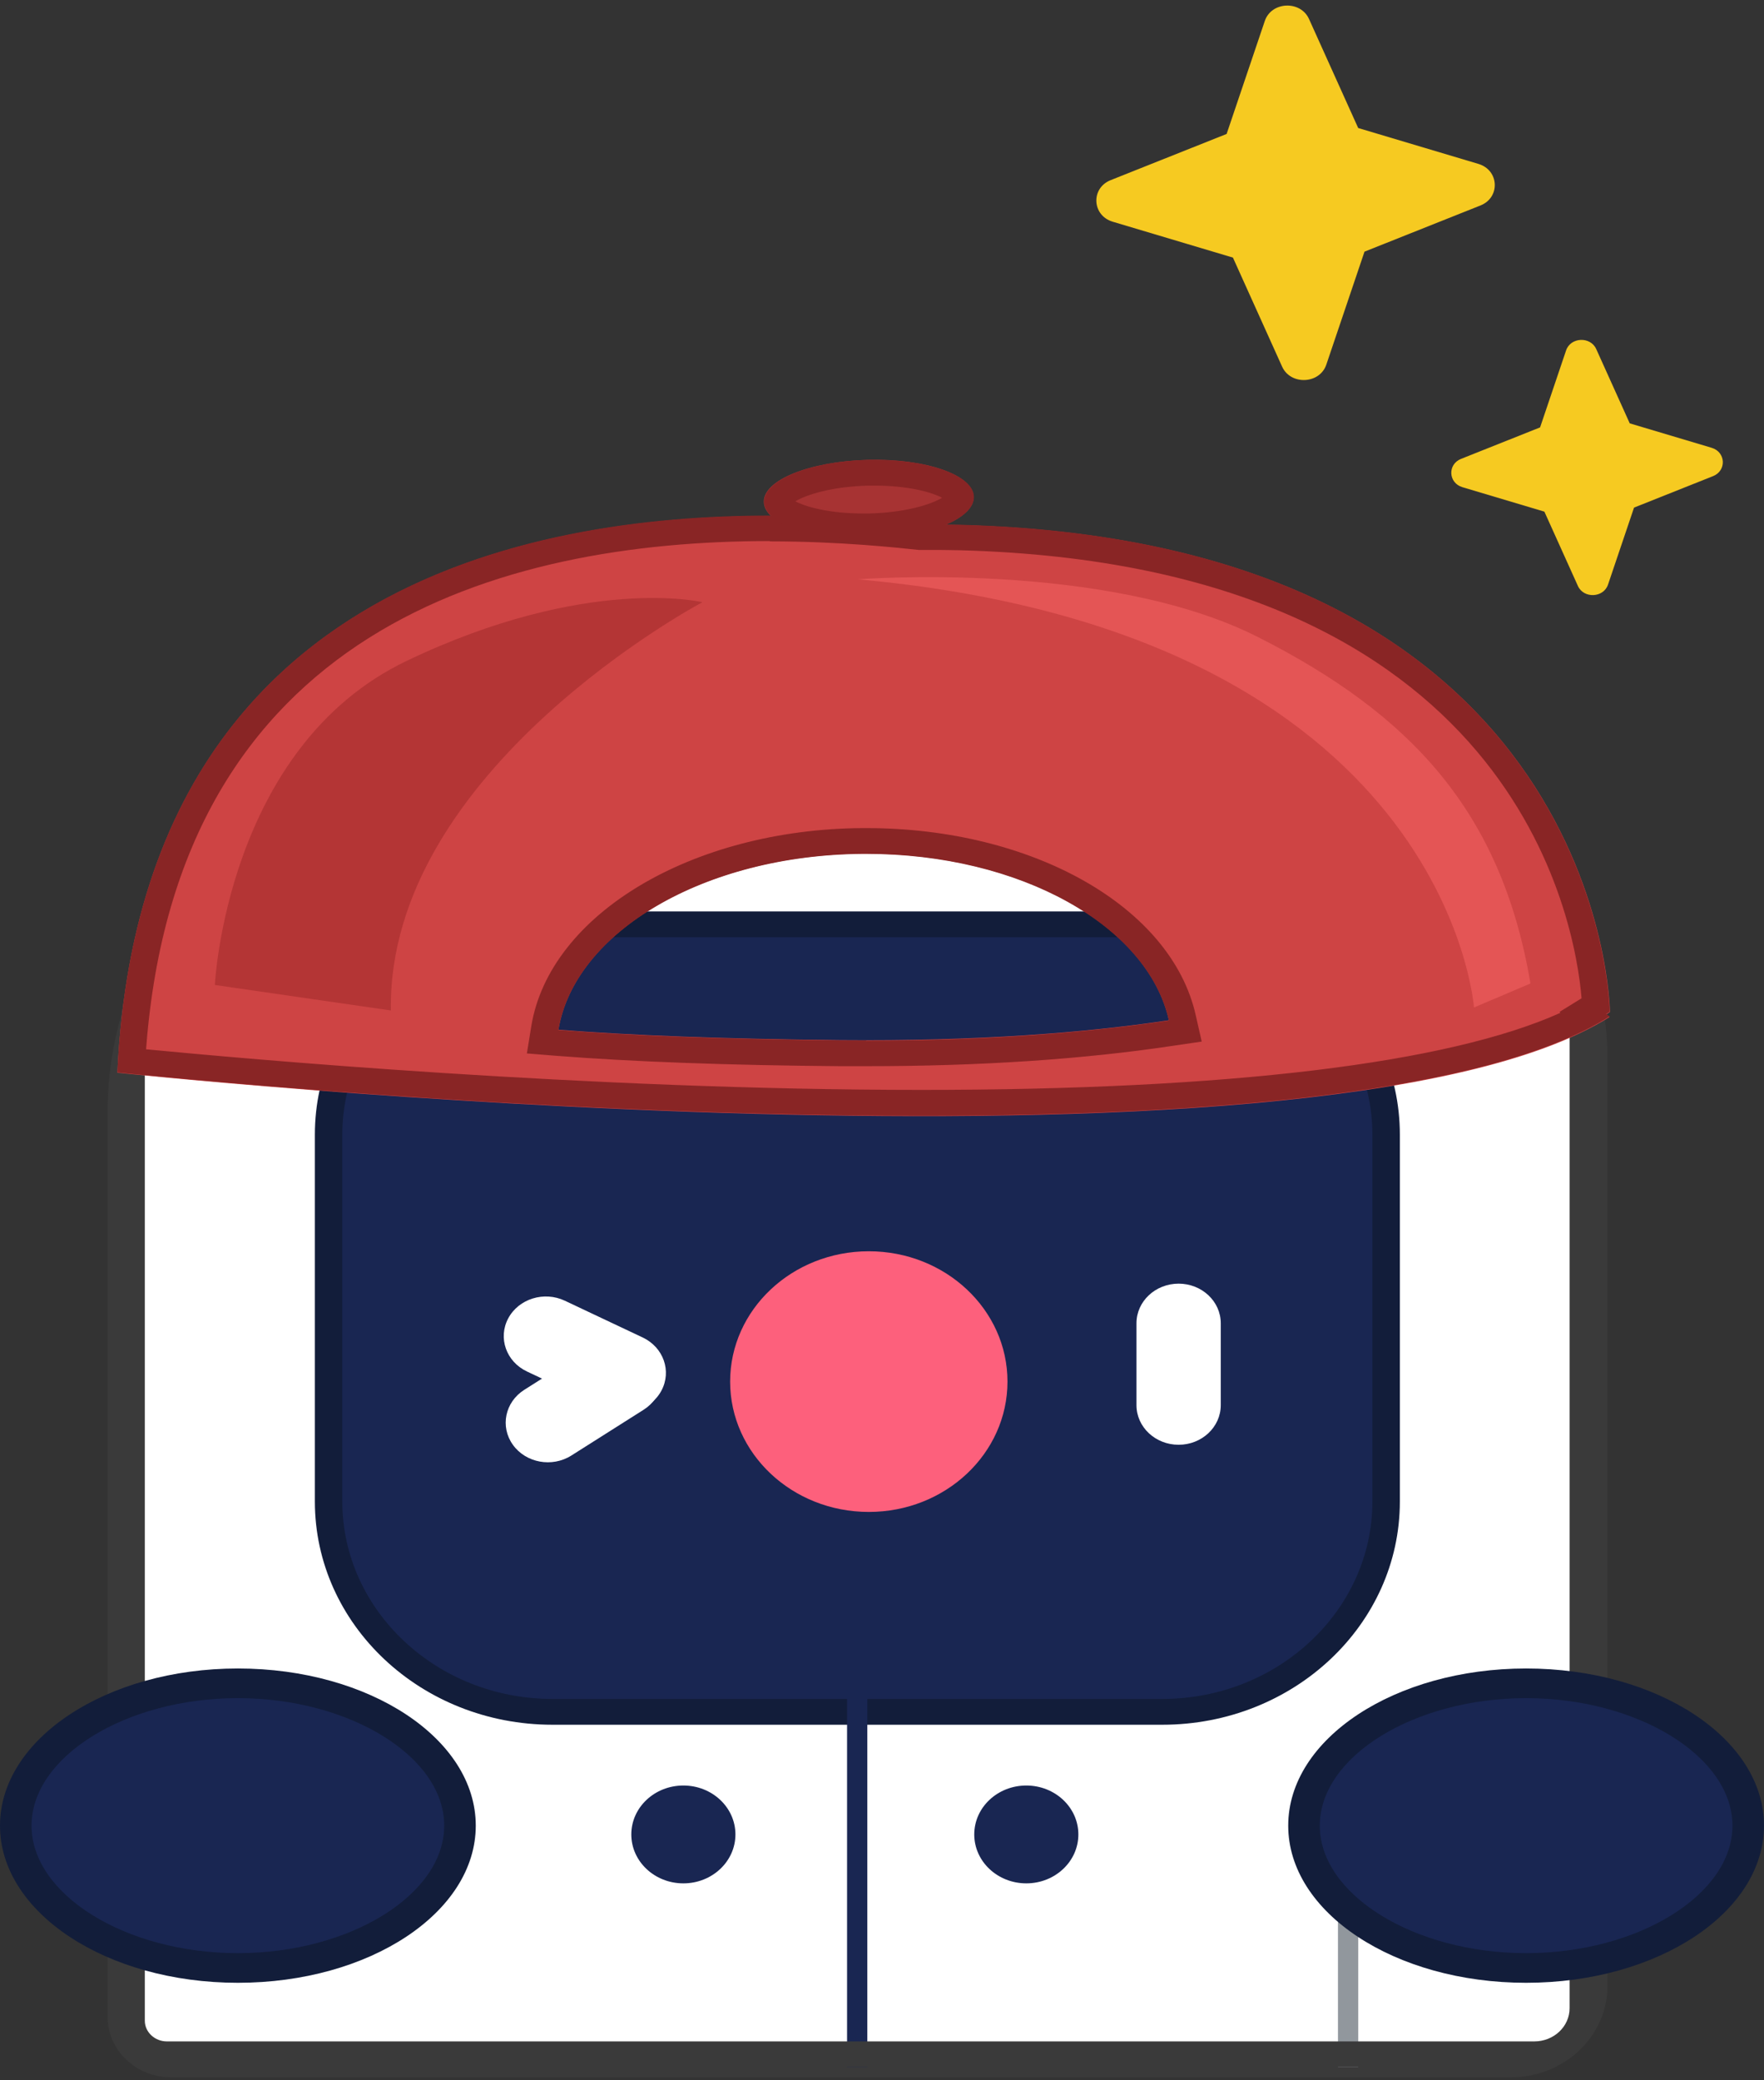 <svg width="151" height="178" viewBox="0 0 151 178" fill="none" xmlns="http://www.w3.org/2000/svg"><rect x="0" y="0" width="151" height="178" fill="#333333" stroke="none"/><path d="M42.59 64.597H109.053C124.339 64.597 136.735 76.243 136.735 90.605V169.951C136.735 173.783 133.413 176.904 129.335 176.904H14.665C12.127 176.904 10.074 174.975 10.074 172.59V95.173C10.074 78.299 24.658 64.622 42.59 64.622V64.597Z" fill="white" stroke="#3A3A3A" stroke-width="1.734" stroke-linecap="round" stroke-linejoin="round"/><path d="M47.288 79.086H99.492C110.078 79.086 118.666 87.155 118.666 97.102V128.49C118.666 138.437 110.078 146.506 99.492 146.506H47.288C36.701 146.506 28.113 138.437 28.113 128.49V97.102C28.113 87.155 36.701 79.086 47.288 79.086Z" fill="#192652"/><path d="M99.493 80.203C109.404 80.203 117.479 87.79 117.479 97.102V128.49C117.479 137.803 109.404 145.39 99.493 145.39H47.289C37.378 145.39 29.303 137.803 29.303 128.49V97.102C29.303 87.79 37.378 80.203 47.289 80.203H99.493ZM99.493 77.995H47.289C36.054 77.995 26.953 86.546 26.953 97.102V128.49C26.953 139.046 36.054 147.597 47.289 147.597H99.493C110.727 147.597 119.829 139.046 119.829 128.49V97.102C119.829 86.546 110.727 77.995 99.493 77.995Z" fill="#121D3A"/><path d="M74.371 129.386C80.927 129.386 86.241 124.392 86.241 118.232C86.241 112.073 80.927 107.079 74.371 107.079C67.815 107.079 62.5 112.073 62.5 118.232C62.5 124.392 67.815 129.386 74.371 129.386Z" fill="#FD607C"/><path d="M104.498 113.24C104.498 111.368 102.883 109.851 100.891 109.851C98.898 109.851 97.283 111.368 97.283 113.24V120.248C97.283 122.12 98.898 123.638 100.891 123.638C102.883 123.638 104.498 122.12 104.498 120.248V113.24Z" fill="white"/><path d="M48.349 111.31C46.569 110.47 44.4 111.145 43.506 112.818C42.612 114.491 43.33 116.528 45.11 117.368L51.776 120.514C53.556 121.354 55.724 120.679 56.618 119.006C57.513 117.333 56.794 115.296 55.014 114.456L48.349 111.31Z" fill="white"/><path d="M44.879 118.936C43.227 119.983 42.79 122.089 43.904 123.641C45.017 125.194 47.259 125.604 48.911 124.558L55.096 120.641C56.749 119.595 57.185 117.488 56.072 115.936C54.958 114.384 52.716 113.973 51.064 115.02L44.879 118.936Z" fill="white"/><path d="M73.377 136.686V176.879" stroke="#192652" stroke-width="1.734" stroke-miterlimit="10"/><path d="M58.497 161.171C60.958 161.171 62.953 159.297 62.953 156.985C62.953 154.672 60.958 152.798 58.497 152.798C56.036 152.798 54.041 154.672 54.041 156.985C54.041 159.297 56.036 161.171 58.497 161.171Z" fill="#192652"/><path d="M87.853 161.171C90.314 161.171 92.309 159.297 92.309 156.985C92.309 154.672 90.314 152.798 87.853 152.798C85.391 152.798 83.397 154.672 83.397 156.985C83.397 159.297 85.391 161.171 87.853 161.171Z" fill="#192652"/><path d="M115.398 176.881V152.699H136.707" stroke="#91979D" stroke-width="1.734" stroke-miterlimit="10"/><path d="M114.022 66.805C125.23 66.805 134.358 75.382 134.358 85.912V171.855C134.358 173.428 133.008 174.697 131.333 174.697H14.287C13.261 174.697 12.396 173.911 12.396 172.921V90.835C12.396 77.589 23.874 66.805 37.972 66.805H114.022ZM114.022 64.598H37.972C22.551 64.598 10.047 76.346 10.047 90.835V172.921C10.047 175.103 11.937 176.879 14.26 176.879H131.306C134.277 176.879 136.68 174.621 136.68 171.83V85.887C136.68 74.113 126.526 64.572 113.995 64.572L114.022 64.598Z" fill="#3A3A3A"/><path d="M137.815 86.599C137.815 86.599 137.41 46.38 82.262 44.934C81.128 44.908 80.021 44.908 78.913 44.908C65.086 43.386 12.505 39.275 10.047 91.8C10.047 91.8 112.807 102.762 137.788 87.03L137.491 86.827C137.707 86.7 137.788 86.624 137.788 86.624L137.815 86.599ZM71.946 89.009C61.872 88.908 53.986 88.603 47.802 88.121C49.179 79.747 60.279 73.15 73.836 73.049C87.177 72.947 98.25 79.138 100.06 87.309C92.795 88.4 83.559 89.111 71.946 89.009Z" fill="#CE4444"/><g style="mix-blend-mode:multiply"><path d="M60.089 51.557C60.089 51.557 33.136 65.843 33.46 86.472L18.391 84.29C18.391 84.29 19.363 63.94 34.811 56.556C50.258 49.172 60.116 51.532 60.116 51.532L60.089 51.557Z" fill="#B43535"/></g><path d="M73.43 49.578C73.43 49.578 94.63 47.903 107.701 54.526C120.772 61.148 128.523 69.446 131.008 84.163L126.173 86.218C126.173 86.218 123.932 54.17 73.457 49.578H73.43Z" fill="#E45555"/><path d="M83.343 42.523C83.397 44.4 79.4 45.999 74.43 46.126C69.461 46.252 65.41 44.831 65.383 42.954C65.329 41.076 69.326 39.477 74.296 39.351C79.265 39.224 83.316 40.645 83.343 42.523Z" fill="#A73333"/><path d="M65.896 46.328C71.946 46.328 76.996 46.886 78.644 47.063H78.778H78.913H79.319C80.264 47.063 81.209 47.063 82.181 47.089C129.767 48.358 134.844 78.934 135.384 85.43L133.494 86.597L133.575 86.673C123.933 91.012 105.164 93.27 78.859 93.27C50.206 93.27 20.66 90.581 12.505 89.794C15.178 53.915 42.887 46.302 65.896 46.302M74.16 91.24C83.883 91.24 92.714 90.657 100.438 89.49L102.868 89.134L102.355 86.876C100.276 77.614 88.42 70.865 74.16 70.865H73.809C59.226 70.966 47.046 78.249 45.479 87.815L45.101 90.149L47.613 90.352C54.121 90.86 62.304 91.164 71.919 91.24C72.675 91.24 73.404 91.24 74.133 91.24M65.896 44.12C45.209 44.12 11.991 50.286 10.047 91.773C10.047 91.773 44.858 95.478 78.886 95.478C103.327 95.478 127.336 93.575 137.788 86.978L137.491 86.775C137.707 86.648 137.788 86.572 137.788 86.572C137.788 86.572 137.383 46.353 82.235 44.907C81.236 44.881 80.264 44.881 79.319 44.881H78.913C75.997 44.551 71.379 44.12 65.896 44.12ZM74.16 89.033C73.431 89.033 72.702 89.033 71.946 89.033C61.872 88.931 53.986 88.627 47.802 88.145C49.179 79.771 60.279 73.174 73.836 73.072C73.944 73.072 74.052 73.072 74.16 73.072C87.34 73.072 98.25 79.238 100.06 87.333C93.254 88.348 84.747 89.058 74.133 89.058L74.16 89.033Z" fill="#892525"/><path d="M74.89 41.558C77.725 41.558 79.751 42.116 80.642 42.599C79.724 43.157 77.536 43.867 74.376 43.943H73.863C71.028 43.943 69.002 43.385 68.084 42.903C69.002 42.345 71.19 41.634 74.35 41.558H74.863M74.89 39.351C74.701 39.351 74.511 39.351 74.323 39.351C69.353 39.477 65.383 41.076 65.41 42.954C65.437 44.755 69.191 46.126 73.89 46.126C74.079 46.126 74.268 46.126 74.457 46.126C79.427 45.999 83.397 44.4 83.37 42.522C83.343 40.721 79.589 39.351 74.89 39.351Z" fill="#892525"/><path d="M20.364 168.411C30.864 168.411 39.377 162.958 39.377 156.231C39.377 149.505 30.864 144.052 20.364 144.052C9.864 144.052 1.352 149.505 1.352 156.231C1.352 162.958 9.864 168.411 20.364 168.411Z" fill="#192652"/><path d="M20.363 145.321C29.923 145.321 38.025 150.319 38.025 156.232C38.025 162.144 29.95 167.143 20.363 167.143C10.776 167.143 2.701 162.144 2.701 156.232C2.701 150.319 10.776 145.321 20.363 145.321ZM20.363 142.783C9.128 142.783 0 148.797 0 156.232C0 163.666 9.101 169.68 20.363 169.68C31.625 169.68 40.726 163.666 40.726 156.232C40.726 148.797 31.625 142.783 20.363 142.783Z" fill="#121D3A"/><path d="M130.638 168.411C141.138 168.411 149.65 162.958 149.65 156.231C149.65 149.505 141.138 144.052 130.638 144.052C120.137 144.052 111.625 149.505 111.625 156.231C111.625 162.958 120.137 168.411 130.638 168.411Z" fill="#192652"/><path d="M130.636 145.321C140.197 145.321 148.299 150.319 148.299 156.232C148.299 162.144 140.224 167.143 130.636 167.143C121.049 167.143 112.974 162.144 112.974 156.232C112.974 150.319 121.049 145.321 130.636 145.321ZM130.636 142.783C119.402 142.783 110.273 148.797 110.273 156.232C110.273 163.666 119.375 169.68 130.636 169.68C141.898 169.68 150.999 163.666 150.999 156.232C150.999 148.797 141.898 142.783 130.636 142.783Z" fill="#121D3A"/><path d="M112.049 1.617L116.262 10.955L126.552 14.026C128.334 14.558 128.442 16.893 126.741 17.578L116.802 21.536L113.534 31.204C112.967 32.879 110.483 32.98 109.753 31.382L105.54 22.044L95.251 18.974C93.469 18.441 93.361 16.106 95.062 15.421L105 11.463L108.268 1.795C108.835 0.12 111.32 0.019 112.049 1.617Z" fill="#F6CA21"/><path d="M136.636 29.865L139.507 36.229L146.519 38.321C147.734 38.684 147.807 40.275 146.648 40.742L139.875 43.439L137.648 50.028C137.262 51.169 135.569 51.238 135.072 50.149L132.201 43.785L125.189 41.693C123.974 41.33 123.9 39.739 125.06 39.272L131.833 36.575L134.059 29.986C134.446 28.845 136.139 28.776 136.636 29.865Z" fill="#F6CA21"/></svg>
